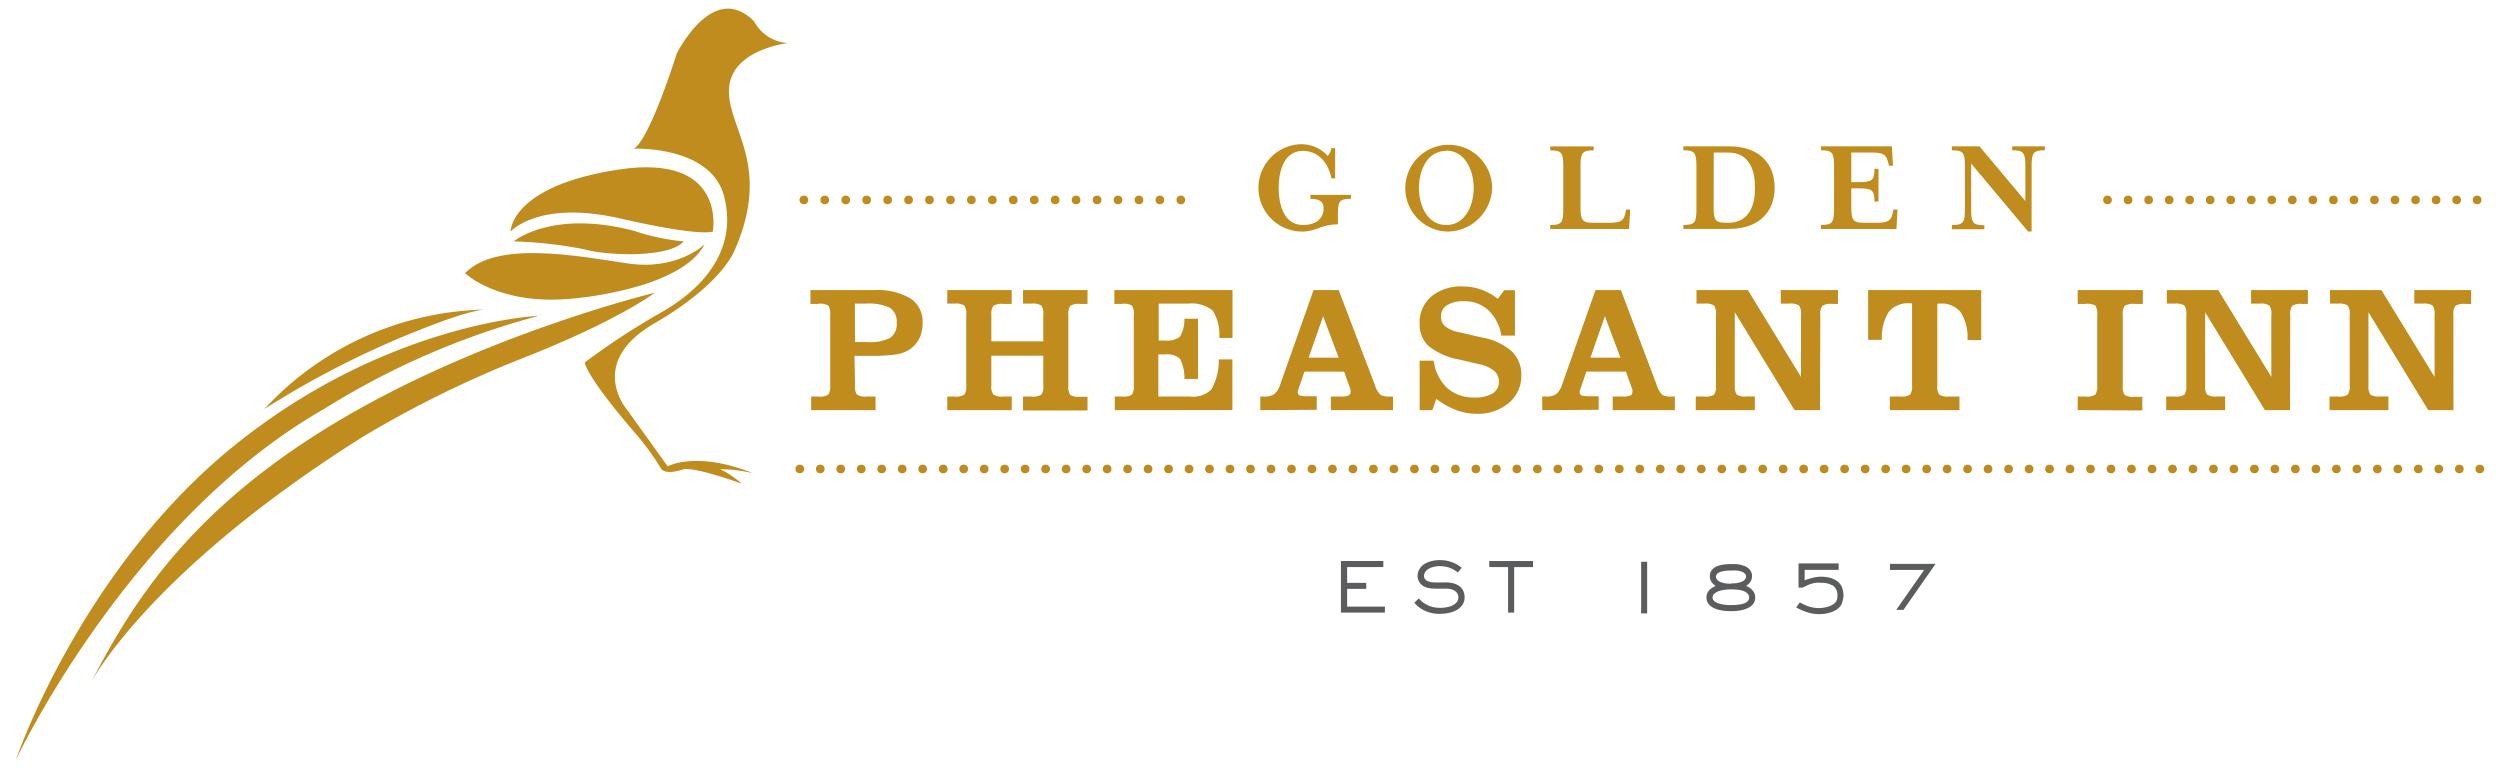 <svg id="Layer_1" data-name="Layer 1" xmlns="http://www.w3.org/2000/svg" viewBox="0 0 345.49 106.18"><defs><style>.cls-1{fill:#bf8c1d;}.cls-2{fill:#be8c1e;}.cls-3{fill:#5a5c5e;}</style></defs><g id="Group_133" data-name="Group 133"><path id="Path_51" data-name="Path 51" class="cls-1" d="M2.2,105S17.67,72,44.78,56.52a108.19,108.19,0,0,1,29.7-12.88s-21.06.86-42.26,18.07S2.2,105,2.2,105Z"/><path id="Path_52" data-name="Path 52" class="cls-1" d="M36.54,56.52A127.12,127.12,0,0,1,60.42,44.66s5.18-2,7-1.88A42.69,42.69,0,0,0,36.54,56.52Z"/><path id="Path_53" data-name="Path 53" class="cls-1" d="M87.52,20.55s1.72.07,6-13.12c0,0,5-10.23,10.69-4.48a5.67,5.67,0,0,0,4.71,3s-7.85.86-8.17,6.28,6,10.45.79,22.31c0,0-1.58,4.63-11.08,10.13s-3.77,12-3.77,12l5.58,7.78s3.92-2.2,11.78.94a20.53,20.53,0,0,0-4.56-.55,11.88,11.88,0,0,1,3,2s-6.21-2.28-8-2c0,0-2.68,1-3.23-.24A36.5,36.5,0,0,0,87.91,60s-6.44-7.31-7.11-9.9a98.48,98.48,0,0,1,10.57-6.92c6.12-3.48,10.52-8.88,8.71-16S87.52,20.55,87.52,20.55Z"/><path id="Path_54" data-name="Path 54" class="cls-1" d="M70.55,32s3.85-4.4,15.16-1.81S98.51,32,98.51,32s2-10.84-13-8.57S70.55,32,70.55,32Z"/><path id="Path_55" data-name="Path 55" class="cls-1" d="M87.75,31.94C76.28,28.88,71,33.36,71,33.36a58.34,58.34,0,0,1,9.78,1.1c3,.86,11.59,1.25,13.71-1.1A30,30,0,0,1,87.75,31.94Z"/><path id="Path_56" data-name="Path 56" class="cls-1" d="M64.27,37.75S68.82,42.23,79,41.28c0,0,15.09-1.17,18.39-7.54,0,0-3.69,3.69-10.6,2.67S68.66,33.19,64.27,37.75Z"/><path id="Path_57" data-name="Path 57" class="cls-1" d="M12.58,94.31s7.85-15.24,37.55-33.94A149.56,149.56,0,0,1,72.35,49.45c13-5.1,18.15-9,18.15-9S67,46.15,46.9,58.09,18.63,82.6,12.58,94.31Z"/><circle id="Ellipse_33" data-name="Ellipse 33" class="cls-1" cx="163.19" cy="27.63" r="0.6"/><circle id="Ellipse_34" data-name="Ellipse 34" class="cls-1" cx="160.29" cy="27.63" r="0.6"/><circle id="Ellipse_35" data-name="Ellipse 35" class="cls-1" cx="154.5" cy="27.63" r="0.6"/><circle id="Ellipse_36" data-name="Ellipse 36" class="cls-1" cx="151.61" cy="27.63" r="0.6"/><circle id="Ellipse_37" data-name="Ellipse 37" class="cls-1" cx="148.71" cy="27.63" r="0.6"/><circle id="Ellipse_38" data-name="Ellipse 38" class="cls-1" cx="145.82" cy="27.63" r="0.6"/><circle id="Ellipse_39" data-name="Ellipse 39" class="cls-1" cx="142.93" cy="27.63" r="0.6"/><circle id="Ellipse_40" data-name="Ellipse 40" class="cls-1" cx="140.03" cy="27.63" r="0.6"/><circle id="Ellipse_41" data-name="Ellipse 41" class="cls-1" cx="137.14" cy="27.63" r="0.6"/><circle id="Ellipse_42" data-name="Ellipse 42" class="cls-1" cx="134.24" cy="27.63" r="0.6"/><circle id="Ellipse_43" data-name="Ellipse 43" class="cls-1" cx="131.35" cy="27.63" r="0.6"/><circle id="Ellipse_44" data-name="Ellipse 44" class="cls-1" cx="128.45" cy="27.63" r="0.6"/><circle id="Ellipse_45" data-name="Ellipse 45" class="cls-1" cx="125.56" cy="27.63" r="0.6"/><circle id="Ellipse_46" data-name="Ellipse 46" class="cls-1" cx="122.67" cy="27.63" r="0.6"/><circle id="Ellipse_47" data-name="Ellipse 47" class="cls-1" cx="119.77" cy="27.63" r="0.6"/><circle id="Ellipse_48" data-name="Ellipse 48" class="cls-1" cx="157.4" cy="27.63" r="0.6"/><circle id="Ellipse_49" data-name="Ellipse 49" class="cls-2" cx="330.98" cy="27.63" r="0.6"/><circle id="Ellipse_50" data-name="Ellipse 50" class="cls-2" cx="328.14" cy="27.63" r="0.6"/><circle id="Ellipse_51" data-name="Ellipse 51" class="cls-2" cx="322.47" cy="27.63" r="0.6"/><circle id="Ellipse_52" data-name="Ellipse 52" class="cls-2" cx="319.63" cy="27.63" r="0.6"/><circle id="Ellipse_53" data-name="Ellipse 53" class="cls-2" cx="316.79" cy="27.63" r="0.6"/><circle id="Ellipse_54" data-name="Ellipse 54" class="cls-2" cx="313.95" cy="27.63" r="0.6"/><circle id="Ellipse_55" data-name="Ellipse 55" class="cls-2" cx="311.12" cy="27.63" r="0.6"/><circle id="Ellipse_56" data-name="Ellipse 56" class="cls-2" cx="308.28" cy="27.63" r="0.6"/><circle id="Ellipse_57" data-name="Ellipse 57" class="cls-2" cx="305.44" cy="27.63" r="0.6"/><circle id="Ellipse_58" data-name="Ellipse 58" class="cls-2" cx="302.6" cy="27.63" r="0.6"/><circle id="Ellipse_59" data-name="Ellipse 59" class="cls-2" cx="299.77" cy="27.63" r="0.6"/><circle id="Ellipse_60" data-name="Ellipse 60" class="cls-2" cx="296.93" cy="27.63" r="0.6"/><circle id="Ellipse_61" data-name="Ellipse 61" class="cls-2" cx="294.09" cy="27.63" r="0.6"/><circle id="Ellipse_62" data-name="Ellipse 62" class="cls-2" cx="291.25" cy="27.63" r="0.6"/><circle id="Ellipse_63" data-name="Ellipse 63" class="cls-2" cx="325.31" cy="27.63" r="0.6"/><circle id="Ellipse_64" data-name="Ellipse 64" class="cls-2" cx="342.33" cy="27.63" r="0.6"/><circle id="Ellipse_65" data-name="Ellipse 65" class="cls-2" cx="339.5" cy="27.63" r="0.6"/><circle id="Ellipse_66" data-name="Ellipse 66" class="cls-2" cx="336.66" cy="27.63" r="0.6"/><circle id="Ellipse_67" data-name="Ellipse 67" class="cls-2" cx="333.82" cy="27.63" r="0.6"/><g id="Group_104" data-name="Group 104"><path id="Path_58" data-name="Path 58" class="cls-1" d="M181.09,27.48v-.55h5.61v.55c-1.58,0-1.81.3-1.81,2.2V31c-2.24,0-3,1-4.94,1a6,6,0,0,1,0-12.07,4.87,4.87,0,0,1,3.53,1.62,2,2,0,0,0,.5-1.08h.53v4.18H184c-.51-2.47-2.05-3.8-3.94-3.8-2.6,0-3.35,2.76-3.35,5.12s.75,5.12,3.35,5.12c1.49,0,2.86-.61,2.86-2.36C182.87,27.88,182.4,27.48,181.09,27.48Z"/></g><g id="Group_105" data-name="Group 105"><path id="Path_59" data-name="Path 59" class="cls-1" d="M199.87,32a6,6,0,1,1,6.34-6A6.23,6.23,0,0,1,199.87,32Zm0-11.15c-2.7,0-3.78,2.81-3.78,5.12s1.08,5.12,3.78,5.12,3.79-2.82,3.79-5.12S202.55,20.82,199.87,20.82Z"/></g><g id="Group_106" data-name="Group 106"><path id="Path_60" data-name="Path 60" class="cls-1" d="M214.24,20.78v-.55h6v.55c-1.58,0-1.82.33-1.82,2.23v5.56c0,1.9.25,2.22,1.82,2.22h2.19c1.75,0,2-.43,2.21-1.44l.09-.38h.56l-.16,2.68h-10.9V31.1c1.58,0,1.81-.32,1.81-2.22V23C216.05,21.1,215.82,20.78,214.24,20.78Z"/></g><g id="Group_107" data-name="Group 107"><path id="Path_61" data-name="Path 61" class="cls-1" d="M232.63,31.09c1.58,0,1.81-.32,1.81-2.22V23c0-1.91-.23-2.23-1.81-2.23v-.55h6.28c4.41,0,6.34,2.57,6.34,5.71s-1.93,5.71-6.34,5.71h-6.28Zm4.19-2.45c0,1.84.25,2.15,1.82,2.15h.19c3.08,0,3.71-2.7,3.71-4.85s-.62-4.86-3.71-4.86h-2Z"/></g><g id="Group_108" data-name="Group 108"><path id="Path_62" data-name="Path 62" class="cls-1" d="M251.65,31.09c1.58,0,1.81-.32,1.81-2.22V23c0-1.91-.23-2.23-1.81-2.23v-.55h9.8l.15,2.68h-.55l-.09-.37c-.27-1-.46-1.45-2.21-1.45h-2.91v4.09h1c1.9,0,2.2-.25,2.2-1.83h.56v4.51h-.56c0-1.59-.3-1.82-2.2-1.82h-1v2.53c0,1.9.25,2.23,1.83,2.23h1.71c1.75,0,2-.44,2.21-1.45l.09-.38h.55l-.15,2.69H251.65Z"/></g><g id="Group_109" data-name="Group 109"><path id="Path_63" data-name="Path 63" class="cls-1" d="M279.9,23c0-1.91-.25-2.23-1.82-2.23v-.55h4.51v.55c-1.6,0-1.83.33-1.83,2.23v9h-.48l-7.88-9.4v6.3c0,1.9.25,2.23,1.83,2.23v.55h-4.49V31.1c1.58,0,1.81-.33,1.81-2.23V23c0-1.91-.23-2.23-1.81-2.23v-.55h3.81l6.35,7.57Z"/></g><g id="Group_110" data-name="Group 110"><path id="Path_64" data-name="Path 64" class="cls-1" d="M196.19,56.68V49.84h1.94A6.27,6.27,0,0,0,200,53.62a5.32,5.32,0,0,0,3.73,1.31,4.72,4.72,0,0,0,2.53-.55,1.8,1.8,0,0,0,.88-1.61,1.93,1.93,0,0,0-.67-1.53,4.84,4.84,0,0,0-2.14-.93l-2.7-.63a9.49,9.49,0,0,1-4.17-1.83,4,4,0,0,1-1.27-3.08A4.72,4.72,0,0,1,197.77,41a6.44,6.44,0,0,1,4.36-1.41,7.51,7.51,0,0,1,2.53.42A8.06,8.06,0,0,1,207,41.3l.88-1.2h1.48v6.28h-1.89a6.05,6.05,0,0,0-1.78-3.51,4.85,4.85,0,0,0-3.41-1.24,4.1,4.1,0,0,0-2.32.56,1.78,1.78,0,0,0-.82,1.56,1.7,1.7,0,0,0,.59,1.35,4.19,4.19,0,0,0,1.86.8l3.34.77a8.28,8.28,0,0,1,4,1.89,4.42,4.42,0,0,1,1.31,3.28,4.85,4.85,0,0,1-1.73,3.85A6.6,6.6,0,0,1,204,57.18a8.07,8.07,0,0,1-2.75-.51,10.87,10.87,0,0,1-2.76-1.55l-.55,1.56Z"/></g><g id="Group_111" data-name="Group 111"><path id="Path_65" data-name="Path 65" class="cls-1" d="M174.17,56.68V54.8h.52a2.37,2.37,0,0,0,1.4-.33,2.65,2.65,0,0,0,.81-1.27l4.63-13.11H185L190,53.2a3.13,3.13,0,0,0,.78,1.37,2.38,2.38,0,0,0,1.23.23h.5v1.88h-8.59V54.8h1.34a2.69,2.69,0,0,0,1.09-.14.51.51,0,0,0,.29-.5,1.54,1.54,0,0,0,0-.3,5.17,5.17,0,0,0-.18-.51l-.71-2h-5.48l-.71,2.08-.09.26a1.93,1.93,0,0,0-.12.5.45.45,0,0,0,.23.44,3.22,3.22,0,0,0,1.11.13h1.28v1.87ZM185,49.43l-2.15-5.73-2,5.73Z"/></g><g id="Group_112" data-name="Group 112"><path id="Path_66" data-name="Path 66" class="cls-1" d="M154.06,56.68V54.8h1a2.21,2.21,0,0,0,1.36-.26,2,2,0,0,0,.27-1.27V43.5a2,2,0,0,0-.27-1.28A2.23,2.23,0,0,0,155,42h-1V40.09h16.33V46.7H168.5a6.17,6.17,0,0,0-.92-3.79,4.7,4.7,0,0,0-3.45-.95h-4v5.1h.94a2.75,2.75,0,0,0,2-.54,4.63,4.63,0,0,0,.61-2.47h1.88v8.32h-1.88a5.49,5.49,0,0,0-.6-2.76,2.5,2.5,0,0,0-2-.63h-1V54.8h4.35a3.66,3.66,0,0,0,3-1,8.17,8.17,0,0,0,1-4.13h1.88v7Z"/></g><g id="Group_113" data-name="Group 113"><path id="Path_67" data-name="Path 67" class="cls-1" d="M130.91,56.68V54.8h1a2.23,2.23,0,0,0,1.36-.26,2,2,0,0,0,.26-1.27V43.5a2,2,0,0,0-.26-1.28,2.23,2.23,0,0,0-1.36-.26h-1V40.09h8.9V42h-1.16a2.21,2.21,0,0,0-1.38.27A2,2,0,0,0,137,43.5v3.67h7.18V43.5a2,2,0,0,0-.27-1.28,2.21,2.21,0,0,0-1.36-.26h-1.17V40.09h8.91V42h-1a2.21,2.21,0,0,0-1.38.27,2,2,0,0,0-.27,1.27v9.77a2,2,0,0,0,.27,1.27,2.28,2.28,0,0,0,1.38.26h1v1.88h-8.91V54.8h1.17a2.21,2.21,0,0,0,1.36-.26,2,2,0,0,0,.27-1.27V49.16H137v4.11a1.92,1.92,0,0,0,.28,1.26,2.21,2.21,0,0,0,1.38.27h1.16v1.88Z"/></g><g id="Group_114" data-name="Group 114"><path id="Path_68" data-name="Path 68" class="cls-1" d="M118.16,53.27a1.85,1.85,0,0,0,.27,1.26,2.21,2.21,0,0,0,1.38.27H121v1.88h-8.9V54.8h1a2.21,2.21,0,0,0,1.36-.26,2,2,0,0,0,.27-1.27V43.5a2,2,0,0,0-.27-1.28A2.21,2.21,0,0,0,113,42h-1V40.09h8.73a9.17,9.17,0,0,1,5.07,1.14,3.84,3.84,0,0,1,1.7,3.41,4.71,4.71,0,0,1-.46,2.15,4.15,4.15,0,0,1-1.41,1.56,4.83,4.83,0,0,1-1.88.64,22.33,22.33,0,0,1-3.37.19h-2.29Zm0-6h1.65A6.16,6.16,0,0,0,123,46.7a2.26,2.26,0,0,0,.92-2.06,2.33,2.33,0,0,0-.89-2.08,6.87,6.87,0,0,0-3.43-.6h-1.46Z"/></g><g id="Group_115" data-name="Group 115"><path id="Path_69" data-name="Path 69" class="cls-1" d="M213.13,56.68V54.8h.52a2.37,2.37,0,0,0,1.4-.33,2.65,2.65,0,0,0,.81-1.27l4.63-13.11H224l4.95,13.11a3.13,3.13,0,0,0,.78,1.37,2.38,2.38,0,0,0,1.23.23h.5v1.88h-8.59V54.8h1.34a2.76,2.76,0,0,0,1.1-.14.5.5,0,0,0,.28-.5,1,1,0,0,0,0-.3,5.17,5.17,0,0,0-.18-.51l-.71-2h-5.47l-.71,2.08-.09.26a1.66,1.66,0,0,0-.12.5.45.45,0,0,0,.23.44,3.19,3.19,0,0,0,1.11.13h1.28v1.87Zm10.81-7.25-2.15-5.73-2,5.73Z"/></g><g id="Group_116" data-name="Group 116"><path id="Path_70" data-name="Path 70" class="cls-1" d="M251.51,56.68H248l-8.26-13.53V53.26a2,2,0,0,0,.27,1.27,2.15,2.15,0,0,0,1.36.26h1.14v1.89h-8.16V54.8h1.16a2.26,2.26,0,0,0,1.37-.26,2,2,0,0,0,.26-1.27V43.5a2,2,0,0,0-.26-1.28,2.26,2.26,0,0,0-1.37-.26h-1.06V40.09h7.1l7.34,12V43.5a2,2,0,0,0-.26-1.28,2.26,2.26,0,0,0-1.37-.26H246.1V40.09H254V42h-.8a2.19,2.19,0,0,0-1.37.27,1.88,1.88,0,0,0-.27,1.27Z"/></g><g id="Group_117" data-name="Group 117"><path id="Path_71" data-name="Path 71" class="cls-1" d="M264.24,41.92h-.33a3.42,3.42,0,0,0-2.9,1.19,6.61,6.61,0,0,0-.94,3.86h-1.9V40.09H273.8V47h-1.9a6.5,6.5,0,0,0-.93-3.84,3.34,3.34,0,0,0-2.88-1.2h-.36V53.27a1.89,1.89,0,0,0,.27,1.27,2.28,2.28,0,0,0,1.38.26h1.41v1.88h-9.62V54.8h1.44a2.21,2.21,0,0,0,1.36-.26,2,2,0,0,0,.27-1.27Z"/></g><g id="Group_118" data-name="Group 118"><path id="Path_72" data-name="Path 72" class="cls-1" d="M287.13,56.68V54.8h1.07a2.21,2.21,0,0,0,1.36-.26,2,2,0,0,0,.27-1.27V43.5a2,2,0,0,0-.27-1.28A2.21,2.21,0,0,0,288.2,42h-1.07V40.09h9V42H295a2.28,2.28,0,0,0-1.38.26,2,2,0,0,0-.26,1.28v9.77a2,2,0,0,0,.26,1.27,2.28,2.28,0,0,0,1.38.26h1.06v1.88Z"/></g><g id="Group_119" data-name="Group 119"><path id="Path_73" data-name="Path 73" class="cls-1" d="M316.47,56.68H313l-8.26-13.53V53.26a2,2,0,0,0,.27,1.27,2.15,2.15,0,0,0,1.36.26h1.14v1.89h-8.15V54.8h1.15a2.24,2.24,0,0,0,1.37-.26,2,2,0,0,0,.26-1.27V43.5a2,2,0,0,0-.26-1.28,2.24,2.24,0,0,0-1.37-.26h-1.06V40.09h7.1l7.34,12V43.5a2,2,0,0,0-.26-1.28,2.24,2.24,0,0,0-1.37-.26h-1.17V40.09h7.85V42h-.79a2.21,2.21,0,0,0-1.38.27,1.94,1.94,0,0,0-.27,1.27Z"/></g><g id="Group_120" data-name="Group 120"><path id="Path_74" data-name="Path 74" class="cls-1" d="M339.06,56.68h-3.49l-8.26-13.53V53.26a2,2,0,0,0,.27,1.27,2.15,2.15,0,0,0,1.36.26h1.13v1.89h-8.14V54.8h1.16a2.21,2.21,0,0,0,1.36-.26,2,2,0,0,0,.27-1.27V43.5a2,2,0,0,0-.27-1.28,2.21,2.21,0,0,0-1.36-.26H322V40.09h7.1l7.35,12V43.5a2,2,0,0,0-.27-1.28,2.21,2.21,0,0,0-1.36-.26h-1.17V40.09h7.85V42h-.8a2.21,2.21,0,0,0-1.38.27,1.94,1.94,0,0,0-.27,1.27Z"/></g><circle id="Ellipse_68" data-name="Ellipse 68" class="cls-2" cx="328.54" cy="64.81" r="0.6"/><circle id="Ellipse_69" data-name="Ellipse 69" class="cls-2" cx="325.71" cy="64.81" r="0.6"/><circle id="Ellipse_70" data-name="Ellipse 70" class="cls-2" cx="320.05" cy="64.81" r="0.6"/><circle id="Ellipse_71" data-name="Ellipse 71" class="cls-2" cx="317.21" cy="64.81" r="0.6"/><circle id="Ellipse_72" data-name="Ellipse 72" class="cls-2" cx="314.38" cy="64.81" r="0.6"/><circle id="Ellipse_73" data-name="Ellipse 73" class="cls-2" cx="311.55" cy="64.81" r="0.6"/><circle id="Ellipse_74" data-name="Ellipse 74" class="cls-2" cx="308.72" cy="64.81" r="0.6"/><circle id="Ellipse_75" data-name="Ellipse 75" class="cls-2" cx="305.89" cy="64.81" r="0.6"/><circle id="Ellipse_76" data-name="Ellipse 76" class="cls-2" cx="303.06" cy="64.81" r="0.6"/><circle id="Ellipse_77" data-name="Ellipse 77" class="cls-2" cx="300.23" cy="64.81" r="0.6"/><circle id="Ellipse_78" data-name="Ellipse 78" class="cls-2" cx="297.4" cy="64.81" r="0.6"/><circle id="Ellipse_79" data-name="Ellipse 79" class="cls-2" cx="294.56" cy="64.81" r="0.6"/><circle id="Ellipse_80" data-name="Ellipse 80" class="cls-2" cx="291.73" cy="64.81" r="0.6"/><circle id="Ellipse_81" data-name="Ellipse 81" class="cls-2" cx="288.9" cy="64.81" r="0.6"/><circle id="Ellipse_82" data-name="Ellipse 82" class="cls-2" cx="322.88" cy="64.81" r="0.6"/><circle id="Ellipse_83" data-name="Ellipse 83" class="cls-2" cx="342.7" cy="64.81" r="0.6"/><circle id="Ellipse_84" data-name="Ellipse 84" class="cls-2" cx="339.87" cy="64.81" r="0.6"/><circle id="Ellipse_85" data-name="Ellipse 85" class="cls-2" cx="337.03" cy="64.81" r="0.6"/><circle id="Ellipse_86" data-name="Ellipse 86" class="cls-2" cx="334.2" cy="64.81" r="0.6"/><circle id="Ellipse_87" data-name="Ellipse 87" class="cls-2" cx="331.37" cy="64.81" r="0.6"/><circle id="Ellipse_88" data-name="Ellipse 88" class="cls-2" cx="271.91" cy="64.81" r="0.6"/><circle id="Ellipse_89" data-name="Ellipse 89" class="cls-2" cx="269.08" cy="64.81" r="0.6"/><circle id="Ellipse_90" data-name="Ellipse 90" class="cls-2" cx="263.42" cy="64.81" r="0.6"/><circle id="Ellipse_91" data-name="Ellipse 91" class="cls-2" cx="260.59" cy="64.81" r="0.6"/><circle id="Ellipse_92" data-name="Ellipse 92" class="cls-2" cx="257.76" cy="64.81" r="0.6"/><circle id="Ellipse_93" data-name="Ellipse 93" class="cls-2" cx="254.92" cy="64.81" r="0.6"/><circle id="Ellipse_94" data-name="Ellipse 94" class="cls-2" cx="252.09" cy="64.81" r="0.6"/><circle id="Ellipse_95" data-name="Ellipse 95" class="cls-2" cx="249.26" cy="64.81" r="0.6"/><circle id="Ellipse_96" data-name="Ellipse 96" class="cls-2" cx="246.43" cy="64.81" r="0.6"/><circle id="Ellipse_97" data-name="Ellipse 97" class="cls-2" cx="243.6" cy="64.81" r="0.6"/><circle id="Ellipse_98" data-name="Ellipse 98" class="cls-2" cx="240.77" cy="64.81" r="0.6"/><circle id="Ellipse_99" data-name="Ellipse 99" class="cls-2" cx="237.94" cy="64.81" r="0.6"/><circle id="Ellipse_100" data-name="Ellipse 100" class="cls-2" cx="235.11" cy="64.81" r="0.6"/><circle id="Ellipse_101" data-name="Ellipse 101" class="cls-2" cx="232.27" cy="64.81" r="0.6"/><circle id="Ellipse_102" data-name="Ellipse 102" class="cls-2" cx="266.25" cy="64.81" r="0.6"/><circle id="Ellipse_103" data-name="Ellipse 103" class="cls-2" cx="286.07" cy="64.81" r="0.6"/><circle id="Ellipse_104" data-name="Ellipse 104" class="cls-2" cx="283.24" cy="64.81" r="0.6"/><circle id="Ellipse_105" data-name="Ellipse 105" class="cls-2" cx="280.41" cy="64.81" r="0.6"/><circle id="Ellipse_106" data-name="Ellipse 106" class="cls-2" cx="277.58" cy="64.81" r="0.6"/><circle id="Ellipse_107" data-name="Ellipse 107" class="cls-2" cx="274.74" cy="64.81" r="0.6"/><circle id="Ellipse_108" data-name="Ellipse 108" class="cls-2" cx="215.29" cy="64.81" r="0.6"/><circle id="Ellipse_109" data-name="Ellipse 109" class="cls-2" cx="212.46" cy="64.81" r="0.6"/><circle id="Ellipse_110" data-name="Ellipse 110" class="cls-2" cx="206.79" cy="64.81" r="0.6"/><circle id="Ellipse_111" data-name="Ellipse 111" class="cls-2" cx="203.96" cy="64.81" r="0.6"/><circle id="Ellipse_112" data-name="Ellipse 112" class="cls-2" cx="201.13" cy="64.81" r="0.6"/><circle id="Ellipse_113" data-name="Ellipse 113" class="cls-2" cx="198.3" cy="64.81" r="0.6"/><circle id="Ellipse_114" data-name="Ellipse 114" class="cls-2" cx="195.47" cy="64.81" r="0.6"/><circle id="Ellipse_115" data-name="Ellipse 115" class="cls-2" cx="192.63" cy="64.81" r="0.6"/><circle id="Ellipse_116" data-name="Ellipse 116" class="cls-2" cx="189.8" cy="64.81" r="0.6"/><circle id="Ellipse_117" data-name="Ellipse 117" class="cls-2" cx="186.97" cy="64.81" r="0.6"/><circle id="Ellipse_118" data-name="Ellipse 118" class="cls-2" cx="184.14" cy="64.81" r="0.6"/><circle id="Ellipse_119" data-name="Ellipse 119" class="cls-2" cx="181.31" cy="64.81" r="0.6"/><circle id="Ellipse_120" data-name="Ellipse 120" class="cls-2" cx="178.48" cy="64.81" r="0.6"/><circle id="Ellipse_121" data-name="Ellipse 121" class="cls-2" cx="175.65" cy="64.81" r="0.6"/><circle id="Ellipse_122" data-name="Ellipse 122" class="cls-2" cx="209.62" cy="64.81" r="0.6"/><circle id="Ellipse_123" data-name="Ellipse 123" class="cls-2" cx="229.44" cy="64.81" r="0.6"/><circle id="Ellipse_124" data-name="Ellipse 124" class="cls-2" cx="226.61" cy="64.81" r="0.6"/><circle id="Ellipse_125" data-name="Ellipse 125" class="cls-2" cx="223.78" cy="64.81" r="0.6"/><circle id="Ellipse_126" data-name="Ellipse 126" class="cls-2" cx="220.95" cy="64.81" r="0.6"/><circle id="Ellipse_127" data-name="Ellipse 127" class="cls-2" cx="218.12" cy="64.81" r="0.6"/><circle id="Ellipse_128" data-name="Ellipse 128" class="cls-2" cx="150.17" cy="64.81" r="0.6"/><circle id="Ellipse_129" data-name="Ellipse 129" class="cls-2" cx="147.33" cy="64.81" r="0.6"/><circle id="Ellipse_130" data-name="Ellipse 130" class="cls-2" cx="141.67" cy="64.81" r="0.6"/><circle id="Ellipse_131" data-name="Ellipse 131" class="cls-2" cx="138.84" cy="64.81" r="0.6"/><circle id="Ellipse_132" data-name="Ellipse 132" class="cls-2" cx="136.01" cy="64.81" r="0.6"/><circle id="Ellipse_133" data-name="Ellipse 133" class="cls-2" cx="133.18" cy="64.81" r="0.6"/><circle id="Ellipse_134" data-name="Ellipse 134" class="cls-2" cx="130.35" cy="64.81" r="0.6"/><circle id="Ellipse_135" data-name="Ellipse 135" class="cls-2" cx="127.51" cy="64.81" r="0.6"/><circle id="Ellipse_136" data-name="Ellipse 136" class="cls-2" cx="124.68" cy="64.81" r="0.6"/><circle id="Ellipse_137" data-name="Ellipse 137" class="cls-2" cx="121.85" cy="64.81" r="0.6"/><circle id="Ellipse_138" data-name="Ellipse 138" class="cls-2" cx="119.02" cy="64.81" r="0.6"/><circle id="Ellipse_139" data-name="Ellipse 139" class="cls-2" cx="116.19" cy="64.81" r="0.6"/><circle id="Ellipse_140" data-name="Ellipse 140" class="cls-2" cx="113.36" cy="64.81" r="0.6"/><circle id="Ellipse_141" data-name="Ellipse 141" class="cls-2" cx="110.53" cy="64.81" r="0.6"/><circle id="Ellipse_142" data-name="Ellipse 142" class="cls-2" cx="144.5" cy="64.81" r="0.6"/><circle id="Ellipse_143" data-name="Ellipse 143" class="cls-2" cx="164.32" cy="64.81" r="0.6"/><circle id="Ellipse_144" data-name="Ellipse 144" class="cls-2" cx="161.49" cy="64.81" r="0.6"/><circle id="Ellipse_145" data-name="Ellipse 145" class="cls-2" cx="158.66" cy="64.81" r="0.6"/><circle id="Ellipse_146" data-name="Ellipse 146" class="cls-2" cx="155.83" cy="64.81" r="0.6"/><circle id="Ellipse_147" data-name="Ellipse 147" class="cls-2" cx="153" cy="64.81" r="0.6"/><circle id="Ellipse_148" data-name="Ellipse 148" class="cls-2" cx="172.82" cy="64.81" r="0.6"/><circle id="Ellipse_149" data-name="Ellipse 149" class="cls-2" cx="169.98" cy="64.81" r="0.6"/><circle id="Ellipse_150" data-name="Ellipse 150" class="cls-2" cx="167.15" cy="64.81" r="0.6"/><g id="Group_121" data-name="Group 121"><path id="Path_75" data-name="Path 75" class="cls-3" d="M191.38,84.66h-6.07V77.53h5.86v.84h-5v2.18h2.64v.83h-2.64v2.45h5.23Z"/></g><g id="Group_122" data-name="Group 122"><path id="Path_76" data-name="Path 76" class="cls-3" d="M199.7,80.48a4.59,4.59,0,0,1,1,.1,2.46,2.46,0,0,1,.86.34,1.87,1.87,0,0,1,.61.64,2,2,0,0,1,.23,1,1.79,1.79,0,0,1-.28,1,2.34,2.34,0,0,1-.76.71,3.62,3.62,0,0,1-1.09.42,6.1,6.1,0,0,1-1.27.14,4.86,4.86,0,0,1-1.42-.18,4.56,4.56,0,0,1-1-.42,3.87,3.87,0,0,1-.7-.5,5.72,5.72,0,0,1-.43-.43l.6-.59q.17.14.39.36a3,3,0,0,0,.58.42,4.43,4.43,0,0,0,.84.36A4.35,4.35,0,0,0,199,84a4.28,4.28,0,0,0,1.07-.11,2.58,2.58,0,0,0,.8-.3,1.44,1.44,0,0,0,.5-.45,1.06,1.06,0,0,0,.17-.57,1,1,0,0,0-.15-.57,1.15,1.15,0,0,0-.39-.37,2,2,0,0,0-.52-.22,2.6,2.6,0,0,0-.56-.06h-1.5a5.31,5.31,0,0,1-1-.09,2.46,2.46,0,0,1-.79-.31,1.68,1.68,0,0,1-.55-2.14,2.06,2.06,0,0,1,.54-.7,3,3,0,0,1,1-.51,4.43,4.43,0,0,1,1.4-.19,4.61,4.61,0,0,1,1.11.12,6.74,6.74,0,0,1,.86.3,4.82,4.82,0,0,1,.63.35l.39.27-.53.66-.42-.28a3.35,3.35,0,0,0-.53-.28,3.09,3.09,0,0,0-.67-.22,4.12,4.12,0,0,0-.86-.09,3.53,3.53,0,0,0-1,.13,2.17,2.17,0,0,0-.69.32,1.31,1.31,0,0,0-.39.42.86.86,0,0,0-.12.44.66.66,0,0,0,.2.55,1.08,1.08,0,0,0,.5.28,2.61,2.61,0,0,0,.67.11h1.55Z"/></g><g id="Group_123" data-name="Group 123"><path id="Path_77" data-name="Path 77" class="cls-3" d="M209.25,84.66h-.84V78.37h-2.6v-.84h6.05v.84h-2.61Z"/></g><g id="Group_124" data-name="Group 124"><path id="Path_78" data-name="Path 78" class="cls-3" d="M227.63,84.77h-.83V77.64h.83Z"/></g><g id="Group_125" data-name="Group 125"><path id="Path_79" data-name="Path 79" class="cls-3" d="M242.56,82.62a1.37,1.37,0,0,1-.22.76,1.91,1.91,0,0,1-.65.58,3.86,3.86,0,0,1-1.05.37,6.67,6.67,0,0,1-1.41.13,7.39,7.39,0,0,1-1.41-.12,4,4,0,0,1-1.08-.36,2,2,0,0,1-.68-.6,1.41,1.41,0,0,1-.23-.83,1.26,1.26,0,0,1,.11-.57,1.63,1.63,0,0,1,.3-.44,1.86,1.86,0,0,1,.41-.33,3.68,3.68,0,0,1,.44-.23l-.22-.18a1.72,1.72,0,0,1-.27-.27,1.87,1.87,0,0,1-.22-.39,1.27,1.27,0,0,1-.08-.51,1.2,1.2,0,0,1,.25-.82,1.65,1.65,0,0,1,.65-.52,3.46,3.46,0,0,1,.94-.26,8.14,8.14,0,0,1,1.1-.08l.56,0a4.48,4.48,0,0,1,.64.08,6.32,6.32,0,0,1,.62.18,2.05,2.05,0,0,1,.54.31,1.37,1.37,0,0,1,.52,1.13,1.43,1.43,0,0,1-.09.5,1.39,1.39,0,0,1-.22.37,1.33,1.33,0,0,1-.26.27,2.21,2.21,0,0,1-.23.17l.4.23a1.86,1.86,0,0,1,.41.33,1.72,1.72,0,0,1,.31.45A1.39,1.39,0,0,1,242.56,82.62Zm-3.3,1a8.89,8.89,0,0,0,1.15-.08,3.44,3.44,0,0,0,.76-.21,1.23,1.23,0,0,0,.42-.33.67.67,0,0,0,.13-.41.75.75,0,0,0-.18-.52,1.32,1.32,0,0,0-.51-.36,3.06,3.06,0,0,0-.79-.2,8.43,8.43,0,0,0-1-.06,7.26,7.26,0,0,0-.93.06,3.78,3.78,0,0,0-.82.2,1.85,1.85,0,0,0-.59.35.68.68,0,0,0-.23.51c0,.31.22.56.65.75a4.82,4.82,0,0,0,1.95.29Zm0-3a4.19,4.19,0,0,0,1-.09,2.41,2.41,0,0,0,.63-.24.86.86,0,0,0,.32-.31.56.56,0,0,0,.09-.31.54.54,0,0,0-.15-.38,1.19,1.19,0,0,0-.42-.28,3,3,0,0,0-.66-.16,5.92,5.92,0,0,0-.84,0,5.5,5.5,0,0,0-1,.07,2.68,2.68,0,0,0-.63.18.85.85,0,0,0-.35.27.58.58,0,0,0-.11.31.69.69,0,0,0,.16.43,1.25,1.25,0,0,0,.44.31,3.1,3.1,0,0,0,.66.19,6.07,6.07,0,0,0,.85.06Z"/></g><g id="Group_126" data-name="Group 126"><path id="Path_80" data-name="Path 80" class="cls-3" d="M249.39,80.19c.37-.13.75-.24,1.13-.34a4.64,4.64,0,0,1,1.17-.15,4.57,4.57,0,0,1,1.32.18,3.19,3.19,0,0,1,.94.47,2.3,2.3,0,0,1,.59.76,3.79,3.79,0,0,1,.23,1.15,4.26,4.26,0,0,1-.29,1.28,2.08,2.08,0,0,1-.64.68,3.67,3.67,0,0,1-1.05.47,5.15,5.15,0,0,1-1.41.18,5.34,5.34,0,0,1-1.63-.26,7.64,7.64,0,0,1-1.52-.67l.5-.69.45.24.59.26a6.05,6.05,0,0,0,.73.2,4.32,4.32,0,0,0,1.68,0,3.78,3.78,0,0,0,.81-.24,2.35,2.35,0,0,0,.67-.46,1.61,1.61,0,0,0,.27-.9,2.11,2.11,0,0,0-.15-.86c-.13-.16-.24-.43-.44-.53a3.54,3.54,0,0,0-.83-.34,3.83,3.83,0,0,0-.83-.08,3.78,3.78,0,0,0-.75,0,4.54,4.54,0,0,0-1.19.36l-.62.3h-.57V77.86l5.54,0v.89H249.4Z"/></g><g id="Group_127" data-name="Group 127"><path id="Path_81" data-name="Path 81" class="cls-3" d="M263.05,84.28h-1l3.86-5.52h-4.72v-.84h6.3Z"/></g><circle id="Ellipse_151" data-name="Ellipse 151" class="cls-1" cx="116.88" cy="27.63" r="0.6"/><circle id="Ellipse_152" data-name="Ellipse 152" class="cls-1" cx="113.98" cy="27.63" r="0.6"/><circle id="Ellipse_153" data-name="Ellipse 153" class="cls-1" cx="111.09" cy="27.63" r="0.6"/></g></svg>